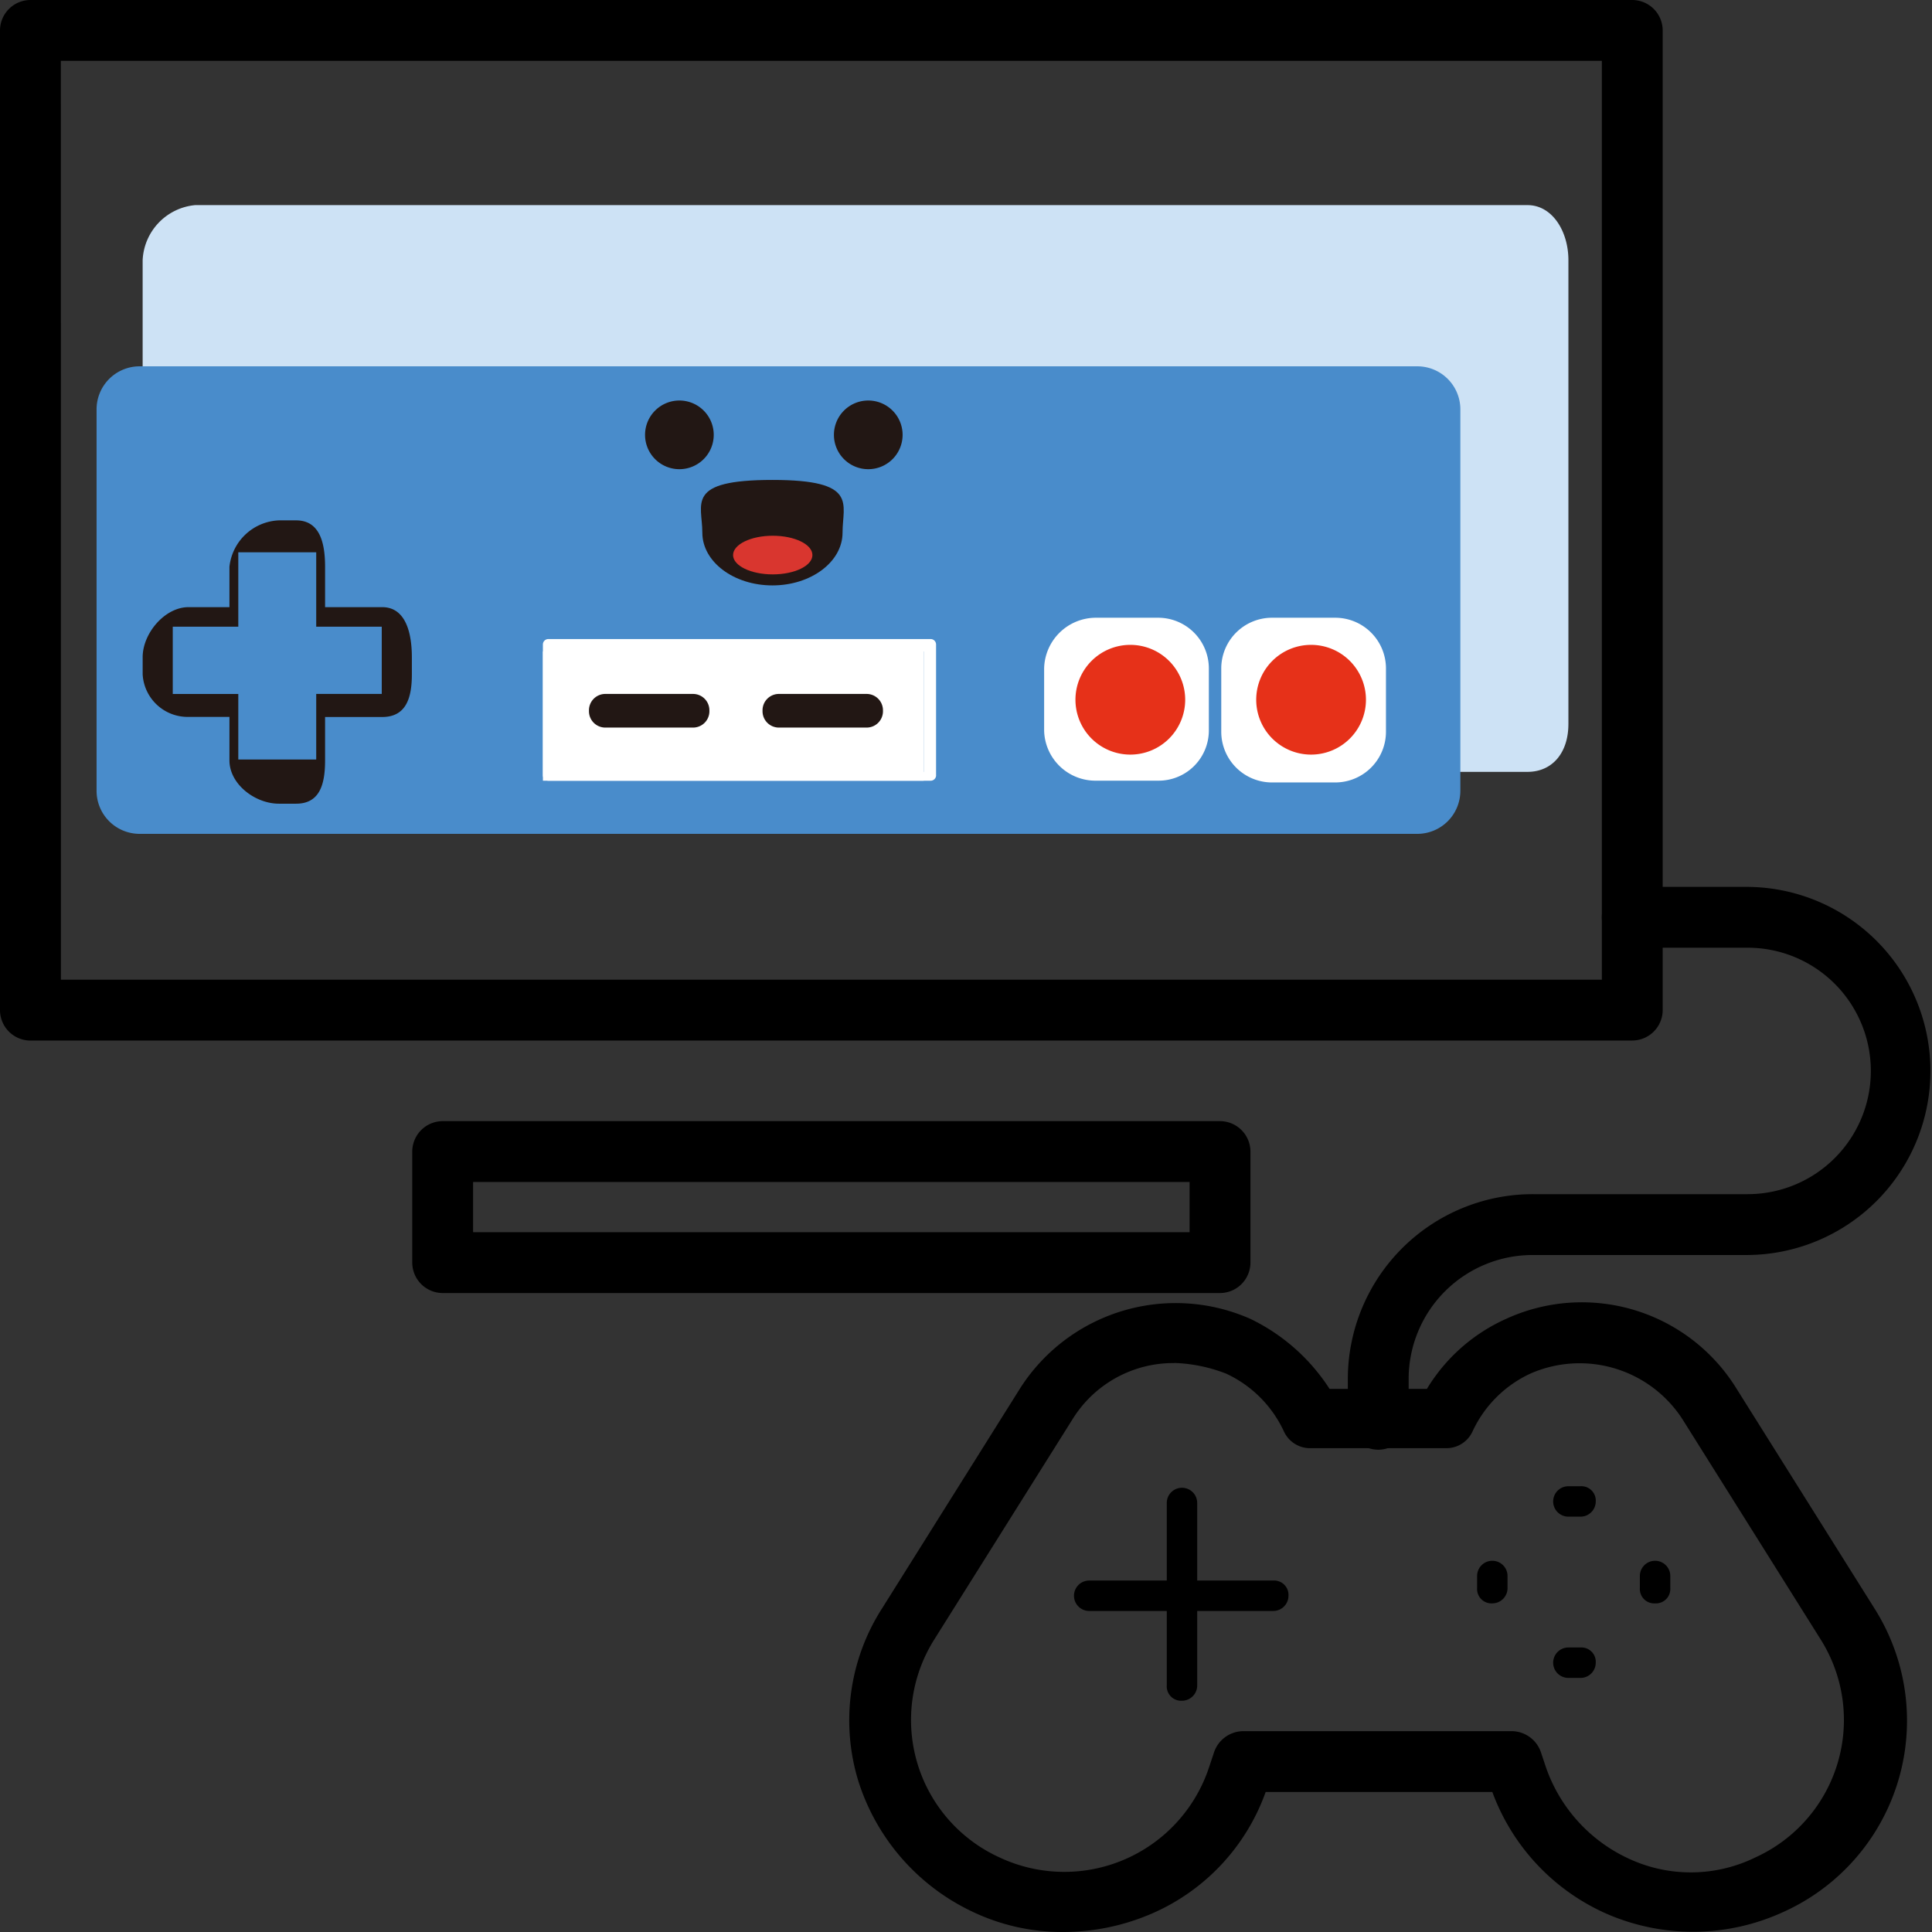 <svg xmlns="http://www.w3.org/2000/svg" width="150" height="150" viewBox="0 0 150 150">
  <rect x="0" y="0" width="150" height="150" fill="#333333" stroke="none"/>
  <g id="html5_game" data-name="html5 game" transform="translate(-807 -247)">
    <rect id="Rectangle_1" data-name="Rectangle 1" width="150" height="150" transform="translate(807 247)" fill="none"/>
    <g id="game-44-1" transform="translate(803 243)">
      <path id="Path_250" data-name="Path 250" d="M86.557,154a16.156,16.156,0,0,1-6.968-1.535,16.817,16.817,0,0,1-8.976-10.275,16.1,16.1,0,0,1,1.89-13.346L83.25,111.714a14.329,14.329,0,0,1,17.834-5.315,15.118,15.118,0,0,1,6.142,5.433h7.559a13.755,13.755,0,0,1,6.142-5.433,14.105,14.105,0,0,1,17.834,5.315l10.748,17.126a16.289,16.289,0,0,1-7.086,23.621,16.786,16.786,0,0,1-13.7.118,16.583,16.583,0,0,1-8.858-9.449h-17.6a16.24,16.24,0,0,1-8.858,9.449A17.361,17.361,0,0,1,86.557,154Zm8.622-44.172a9.2,9.2,0,0,0-7.913,4.37L76.518,131.32A11.722,11.722,0,0,0,81.6,148.209a11.837,11.837,0,0,0,16.3-7.086l.354-1.063a2.414,2.414,0,0,1,2.244-1.653h20.9a2.414,2.414,0,0,1,2.244,1.653l.354,1.063a12.217,12.217,0,0,0,6.5,7.2,11.4,11.4,0,0,0,9.8-.118,11.722,11.722,0,0,0,5.079-16.889l-10.748-17.126a9.509,9.509,0,0,0-11.811-3.543,9.215,9.215,0,0,0-4.488,4.488,2.231,2.231,0,0,1-2.126,1.3H105.808a2.231,2.231,0,0,1-2.126-1.3,9.215,9.215,0,0,0-4.488-4.488,12.192,12.192,0,0,0-4.016-.827Zm35.55-25.039H6.362A2.369,2.369,0,0,1,4,82.423V6.362A2.369,2.369,0,0,1,6.362,4H130.729a2.369,2.369,0,0,1,2.362,2.362V82.423A2.369,2.369,0,0,1,130.729,84.785Zm-122-4.724H128.367V8.724H8.724Z"/>
      <path id="Path_252" data-name="Path 252" d="M283.515,501.935H223.162a2.369,2.369,0,0,1-2.362-2.362v-8.622a2.369,2.369,0,0,1,2.362-2.362h60.353a2.369,2.369,0,0,1,2.362,2.362v8.622A2.369,2.369,0,0,1,283.515,501.935Zm-57.991-4.724h55.628v-3.9H225.524ZM295.8,514.1a2.369,2.369,0,0,1-2.362-2.362v-3.189a14.366,14.366,0,0,1,14.409-14.291H324.38a9.567,9.567,0,1,0,0-19.133h-8.858a2.362,2.362,0,1,1,0-4.724h8.858a14.291,14.291,0,1,1,0,28.582H307.845a9.628,9.628,0,0,0-9.685,9.567v3.189A2.369,2.369,0,0,1,295.8,514.1Zm-8.149,12.519H273.358a1.181,1.181,0,1,1,0-2.362h14.291a1.116,1.116,0,0,1,1.181,1.181A1.184,1.184,0,0,1,287.649,526.619Z" transform="translate(-184.793 -397.544)"/>
      <path id="Path_253" data-name="Path 253" d="M618.781,802.253a1.116,1.116,0,0,1-1.181-1.181V786.9a1.181,1.181,0,1,1,2.362,0v14.173A1.184,1.184,0,0,1,618.781,802.253Zm30.944-14.291h-.945a1.181,1.181,0,0,1,0-2.362h.945a1.116,1.116,0,0,1,1.181,1.181A1.184,1.184,0,0,1,649.725,787.962Zm0,12.519h-.945a1.181,1.181,0,0,1,0-2.362h.945a1.116,1.116,0,0,1,1.181,1.181A1.184,1.184,0,0,1,649.725,800.482Zm-6.85-5.787a1.116,1.116,0,0,1-1.181-1.181v-.945a1.181,1.181,0,1,1,2.362,0v.945A1.183,1.183,0,0,1,642.875,794.694Zm12.637,0a1.116,1.116,0,0,1-1.181-1.181v-.945a1.181,1.181,0,1,1,2.362,0v.945A1.116,1.116,0,0,1,655.512,794.694Z" transform="translate(-523.012 -666.209)"/>
      <g id="game-handle-7" transform="translate(-59.485 -203.815)">
        <path id="Path_254" data-name="Path 254" d="M242.275,454.57c0,2.235-1.247,3.715-3.176,3.715H135.655a3.987,3.987,0,0,1-4.075-3.715V418.556a4.5,4.5,0,0,1,4.075-4.273H239.1c1.929,0,3.176,2.038,3.176,4.273V454.57Z" transform="translate(-57.02 -190.543)" fill="#cde2f5"/>
        <path id="Path_256" data-name="Path 256" d="M210.841,540.415a3.342,3.342,0,0,1-3.342,3.342H108.3a3.342,3.342,0,0,1-3.342-3.342V510.8a3.342,3.342,0,0,1,3.342-3.342h99.2a3.342,3.342,0,0,1,3.342,3.342v29.619Z" transform="translate(-33.975 -271.202)" fill="#498ccb"/>
        <path id="Path_257" data-name="Path 257" d="M362.979,672.3h29.564v10.038H362.979Z" transform="translate(-257.342 -413.909)" fill="#fff"/>
        <path id="Path_258" data-name="Path 258" d="M393.506,675.712a.423.423,0,0,1-.423.423H363.4a.423.423,0,0,1-.423-.423V665.558a.423.423,0,0,1,.423-.423h29.68a.423.423,0,0,1,.423.423v10.154Zm-29.564-.265h28.6V666.1h-28.6Z" transform="translate(-257.342 -407.705)" fill="#fff"/>
        <path id="Path_259" data-name="Path 259" d="M398.95,698.217a1.269,1.269,0,0,1-1.27,1.269h-6.812a1.269,1.269,0,0,1-1.269-1.269v-.074a1.27,1.27,0,0,1,1.269-1.269h6.811a1.27,1.27,0,0,1,1.27,1.269v.074Zm13.476,0a1.269,1.269,0,0,1-1.27,1.269h-6.812a1.269,1.269,0,0,1-1.269-1.269v-.074a1.27,1.27,0,0,1,1.269-1.269h6.811a1.27,1.27,0,0,1,1.27,1.269v.074Z" transform="translate(-280.387 -435.182)" fill="#221714"/>
        <path id="Path_260" data-name="Path 260" d="M424.69,529.914m-2.666,0a2.666,2.666,0,1,0,2.666-2.666A2.666,2.666,0,0,0,422.024,529.914Z" transform="translate(-308.457 -288.337)" fill="#221714"/>
        <path id="Path_261" data-name="Path 261" d="M533.877,529.914m-2.666,0a2.666,2.666,0,1,0,2.666-2.666A2.666,2.666,0,0,0,531.211,529.914Z" transform="translate(-402.98 -288.337)" fill="#221714"/>
        <path id="Path_262" data-name="Path 262" d="M465.3,577.252c0,2.261-2.437,4.095-5.443,4.095s-5.443-1.833-5.443-4.095-1.361-4.094,5.443-4.094C466.549,573.158,465.3,574.991,465.3,577.252Z" transform="translate(-336.4 -328.081)" fill="#221714"/>
        <path id="Path_263" data-name="Path 263" d="M479.069,606.918c0,.829-1.379,1.5-3.08,1.5s-3.08-.672-3.08-1.5,1.379-1.5,3.08-1.5S479.069,606.088,479.069,606.918Z" transform="translate(-352.508 -356.008)" fill="#d9362f"/>
        <path id="Path_264" data-name="Path 264" d="M150.178,603.271h-4.433v-3.133c0-1.846-.4-3.605-2.25-3.605h-1.336a4.032,4.032,0,0,0-3.839,3.605v3.133h-3.178c-1.846,0-3.56,2.038-3.56,3.884v1.337a3.5,3.5,0,0,0,3.56,3.3h3.178v3.378c0,1.845,1.993,3.36,3.839,3.36h1.336c1.846,0,2.25-1.514,2.25-3.36V611.8h4.433c1.846,0,2.305-1.459,2.305-3.3v-1.337C152.483,605.309,152.023,603.271,150.178,603.271Zm-.033,6.738h-5.088V615.1h-6.05v-5.088h-5.088v-5.225h5.088v-5.775h6.05v5.775h5.088Z" transform="translate(-57.021 -348.317)" fill="#221714"/>
        <path id="Path_265" data-name="Path 265" d="M665.527,661.6a3.9,3.9,0,0,1-3.937,3.894h-4.814a3.986,3.986,0,0,1-4.038-3.894v-4.815a4.026,4.026,0,0,1,4.038-3.941h4.814a3.938,3.938,0,0,1,3.937,3.941Zm13.751.092a3.94,3.94,0,0,1-3.94,3.94h-4.908a3.94,3.94,0,0,1-3.94-3.94v-4.908a3.94,3.94,0,0,1,3.94-3.94h4.908a3.94,3.94,0,0,1,3.94,3.94Z" transform="translate(-508.187 -397.068)" fill="#fff"/>
        <path id="Path_266" data-name="Path 266" d="M679.351,672.77a4.26,4.26,0,1,1-4.261-4.26A4.261,4.261,0,0,1,679.351,672.77Zm14.034,0a4.26,4.26,0,1,1-4.261-4.26A4.261,4.261,0,0,1,693.385,672.77Z" transform="translate(-523.848 -410.628)" fill="#e63119"/>
      </g>
    </g>
  </g>
</svg>
